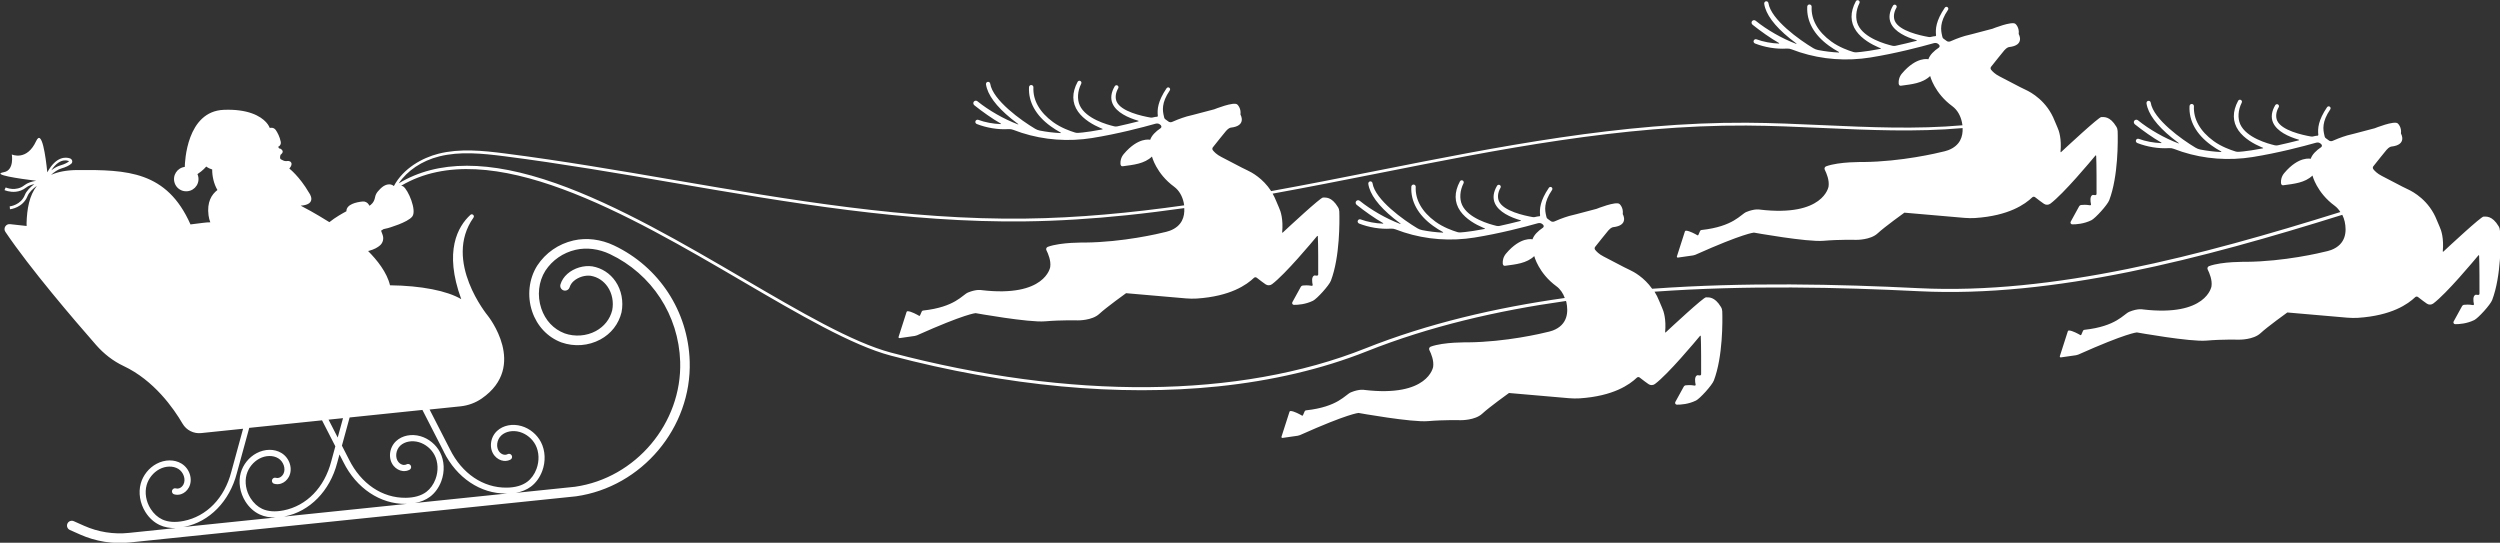 <svg xmlns="http://www.w3.org/2000/svg" xmlns:xlink="http://www.w3.org/1999/xlink" id="Layer_1" data-name="Layer 1" viewBox="0 0 839.76 182.31"><rect x="0" y="0" width="839.76" height="182.31" fill="#333333" stroke="none"/><defs><style>      .cls-1 {        fill: none;      }      .cls-2 {        fill: #fff;      }      .cls-3 {        opacity: .56;      }      .cls-4 {        clip-path: url(#clippath);      }    </style><clipPath id="clippath"><rect class="cls-1" x="-2355.65" y="-96.4" width="1865.62" height="875"></rect></clipPath></defs><g class="cls-4"><g class="cls-3"><path class="cls-2" d="M51.12,143.7c-1.18,0-2.15-.96-2.15-2.15s.96-2.15,2.15-2.15,2.15.96,2.15,2.15-.96,2.15-2.15,2.15Z"></path><path class="cls-2" d="M57.78,116.49c-1.57,0-2.84-1.27-2.84-2.84s1.27-2.84,2.84-2.84,2.84,1.27,2.84,2.84-1.27,2.84-2.84,2.84Z"></path></g></g><path class="cls-2" d="M839.73,77.47c-.02-.52-.16-1.02-.43-1.47-2.2-3.66-4.22-3.21-5.06-3.25-.82-.04-11.72,10.1-13.53,11.79-.07.06-.18,0-.17-.09.39-4.4-.48-7.07-1.06-8.29-.33-.71-.64-1.43-.92-2.16-2.59-6.68-7.98-9.6-9.73-10.4-.64-.29-1.26-.6-1.88-.92l-6.89-3.59c-1.53-.77-2.41-1.69-2.85-2.26-.22-.29-.22-.69,0-.97.99-1.24,3.73-4.7,4.45-5.53.88-1.02,1.57-1.09,1.57-1.09,5.5-.59,3.26-4.4,3.26-4.4.29-2.23-1.08-3.38-1.08-3.38-1.1-1.05-7.73,1.62-7.73,1.62-5.92,1.6-9.22,2.4-9.22,2.4,0,0-2.3.65-4.92,1.83-.45.2-.98.13-1.35-.2-.29-.25-.6-.47-.92-.67-.2-.13-.34-.32-.39-.55-.03-.14-.06-.28-.1-.42-.46-1.94-.91-4.51,1.97-8.74.23-.33.1-.8-.28-.97-.29-.12-.63,0-.81.26-2.96,4.39-3.16,7.11-2.93,9.27.02.16-.11.3-.27.3-.14,0-.27.01-.41.02-.26.03-.53.08-.78.15l-.17.05c-.28.08-.57.09-.85.04-2.82-.49-9.88-2.02-11.35-5.35-.54-1.23-.41-2.9.52-4.48.18-.3.11-.69-.17-.9h0c-.32-.24-.77-.14-.98.2-1.23,2.07-1.52,4.1-.74,5.86,1.31,2.98,5.22,4.74,8.67,5.75.1.03.1.17,0,.2-2.39.61-4.76,1.18-7.07,1.68-.33.07-.67.07-.99,0-2.45-.57-9.56-2.57-11.61-7.02-.95-2.07-.76-4.85.48-7.31.19-.36.02-.82-.39-.96-.32-.11-.67.05-.83.35-1.95,3.62-1.93,7.03.14,9.98,1.9,2.7,5.18,4.51,7.6,5.54.2.08.4.17.61.25.09.04.08.17-.02.19-1.33.25-2.62.47-3.86.67-.9.14-1.81.26-2.72.36-.52.05-1.04.1-1.56.14-.36.03-.72-.02-1.06-.12-1.66-.51-4.77-1.62-7.35-3.5-4.54-3.3-6.84-7.4-6.62-11.7.02-.47-.4-.83-.87-.75-.35.06-.59.38-.61.73-.25,4.89,2.23,9.46,7.29,13.12,1.03.75,2.16,1.46,3.36,2.11.09.05.05.19-.05.18-2.35-.11-4.7-.4-6.99-.84-.56-.11-1.08-.32-1.57-.61-4.62-2.75-14.21-9.58-15.08-15.16-.06-.4-.44-.66-.84-.59-.39.07-.63.47-.57.87.51,3.42,3.36,7.35,8.55,11.56.72.58,1.48,1.17,2.27,1.75.07.05.01.16-.07.13-4.76-1.8-9.82-4.7-13.64-7.79-.36-.29-.9-.24-1.2.14-.29.37-.19.92.18,1.22,2.51,2.02,6.12,4.59,8.9,6.15.08.05.05.18-.05.17-2.49-.08-5.31-.6-7.53-1.43-.45-.17-.94.15-.99.62-.04.34.19.66.51.79,3.21,1.25,7.03,1.94,10.66,1.7.54-.04,1.09.05,1.59.25,7.35,2.88,15.47,3.96,23.55,3.13.96-.1,1.94-.23,2.9-.38,8.61-1.38,17.02-3.6,21.27-4.8.14-.04.28-.07.42-.08.59-.06,1.05.21,1.43.62.26.29.22.74-.1.95-1.64,1.11-3,2.42-3.49,3.9,0,0-3.96-1.05-8.88,4.78-.44.52-.77,1.12-.95,1.78-.22.8-.41,2.46.59,2.33,3.67-.49,7.3-.83,9.83-3.26,0,0,1.43,5.73,7.44,10.13.78.57,1.41,1.31,1.92,2.12-47.06,14.72-96.61,27.8-141.52,25.58-27.27-1.35-58.28-2.08-89.65.19-2.72-3.84-6.19-5.71-7.53-6.32-.64-.29-1.26-.6-1.88-.92l-6.89-3.59c-1.53-.77-2.41-1.69-2.85-2.26-.22-.29-.22-.69,0-.97.99-1.24,3.73-4.7,4.45-5.53.88-1.02,1.57-1.09,1.57-1.09,5.5-.59,3.26-4.4,3.26-4.4.29-2.23-1.08-3.38-1.08-3.38-1.1-1.05-7.73,1.62-7.73,1.62-5.92,1.61-9.22,2.4-9.22,2.4,0,0-2.3.65-4.92,1.83-.45.2-.98.13-1.35-.2-.29-.25-.6-.47-.92-.67-.2-.13-.34-.32-.39-.55-.03-.14-.06-.28-.1-.42-.46-1.94-.91-4.51,1.97-8.74.23-.33.1-.8-.28-.97-.29-.12-.63,0-.81.26-2.96,4.39-3.16,7.11-2.93,9.27.02.16-.11.3-.27.3-.14,0-.27.01-.41.02-.26.03-.53.08-.78.15l-.17.05c-.28.08-.57.09-.85.04-2.82-.49-9.88-2.02-11.35-5.35-.54-1.23-.41-2.9.52-4.48.18-.3.11-.69-.17-.9h0c-.32-.24-.77-.14-.98.2-1.23,2.07-1.52,4.1-.74,5.86,1.31,2.98,5.22,4.74,8.67,5.75.1.03.1.17,0,.2-2.39.61-4.76,1.18-7.07,1.68-.33.07-.67.07-.99,0-2.45-.57-9.56-2.57-11.61-7.02-.95-2.07-.76-4.85.48-7.31.18-.36.02-.82-.39-.96-.32-.11-.67.05-.83.35-1.95,3.62-1.93,7.03.14,9.98,1.9,2.7,5.18,4.51,7.6,5.54.2.08.4.17.61.25.09.04.08.17-.02.19-1.33.25-2.62.47-3.86.67-.9.14-1.81.26-2.72.36-.52.05-1.04.1-1.56.14-.36.03-.72-.02-1.06-.12-1.66-.5-4.77-1.62-7.35-3.5-4.54-3.3-6.84-7.4-6.62-11.7.02-.47-.4-.83-.87-.75-.35.06-.59.38-.61.73-.25,4.89,2.23,9.46,7.29,13.12,1.03.75,2.16,1.46,3.36,2.11.09.05.05.19-.05.18-2.35-.11-4.7-.4-6.99-.85-.56-.11-1.08-.32-1.57-.61-4.62-2.75-14.21-9.58-15.08-15.16-.06-.4-.44-.66-.84-.59-.39.07-.63.47-.57.86.51,3.42,3.36,7.35,8.55,11.56.72.58,1.48,1.17,2.27,1.75.07.05.01.16-.07.13-4.76-1.8-9.82-4.7-13.64-7.79-.36-.29-.9-.24-1.2.14-.29.37-.19.92.18,1.22,2.51,2.02,6.12,4.59,8.9,6.15.08.05.05.18-.05.17-2.49-.08-5.31-.6-7.53-1.43-.45-.17-.94.15-.99.62-.04.34.19.66.51.79,3.21,1.25,7.03,1.94,10.66,1.7.54-.04,1.09.05,1.59.25,7.35,2.88,15.47,3.96,23.55,3.13.96-.1,1.94-.23,2.9-.38,8.61-1.38,17.02-3.6,21.27-4.8.14-.04.28-.07.42-.08.59-.06,1.05.21,1.43.62.26.29.22.74-.11.95-1.64,1.11-3,2.42-3.49,3.9,0,0-3.96-1.05-8.88,4.78-.44.52-.77,1.12-.95,1.78-.22.8-.41,2.46.59,2.33,3.67-.49,7.3-.83,9.83-3.26,0,0,1.43,5.73,7.44,10.13,1.33.97,2.26,2.39,2.81,3.94-23.18,3.26-45.97,8.57-67.01,16.95-42.31,16.85-98.88,17.35-159.28,1.41-12.93-3.41-30.72-13.82-49.55-24.84-19.82-11.59-42.28-24.73-63.06-32.04-22.38-7.87-39.69-7.87-52.78.02,2.84-4.24,7.76-7.59,13.58-9.05,6.97-1.75,14.38-1.02,22-.05,19.02,2.44,38.29,5.74,56.92,8.94,38.47,6.6,78.25,13.43,117.88,12.93,11.41-.14,22.81-.89,34.19-2.07,6.45-.67,12.88-1.49,19.3-2.39.17,2.85-.71,6.02-4.83,7.59-.4.15-.8.27-1.21.37-2.62.66-14.53,3.48-27.31,3.61,0,0-8.09-.17-12.49,1.44-.47.17-.69.71-.46,1.15.6,1.19,1.59,3.55,1.27,5.65,0,0-1.6,10.29-23.09,7.74,0,0-1.61-.39-4.52.8-1.9.78-4.28,4.88-15.1,6.06-.19.02-.36.14-.44.32l-.59,1.35c-.05.12-.19.16-.3.1-.65-.38-2.68-1.52-3.84-1.55-.17,0-.32.1-.37.26l-2.69,8.38c-.07.22.11.43.34.4,2.31-.34,4.3-.62,5.11-.73.26-.04.51-.11.74-.21,16.26-7.27,19.69-7.45,19.69-7.45,0,0,17.9,3.22,23.34,2.75,5.44-.47,11.08-.32,11.08-.32,0,0,4.71.07,7.11-2.16,2.4-2.23,9.01-6.97,9.01-6.97l20.17,1.75c1.18.1,2.37.12,3.55.05,11.44-.75,16.85-4.68,19.24-6.96.26-.24.65-.26.93-.04,1.23.98,2.27,1.72,2.98,2.22.65.45,1.52.43,2.15-.04,4.43-3.31,13.63-14.34,15.16-16.18.08-.09.23-.04.24.08.14,2.7.13,10.8.12,12.82,0,.24-.21.43-.46.41l-.81-.08c-1.07.37-.78,2.27-.59,3.14.05.21-.13.39-.34.35-1.32-.23-2.38-.17-2.96-.1-.3.04-.57.22-.71.49l-2.81,5.11c-.22.41.07.9.53.9,1.36.01,3.9-.16,6.42-1.39,1.27-.62,5.39-5.11,6-6.74,3.05-8.02,2.92-20.07,2.82-23.2-.02-.52-.16-1.02-.43-1.47-2.2-3.66-4.22-3.21-5.06-3.25-.82-.04-11.72,10.1-13.53,11.79-.07.06-.18,0-.17-.09.39-4.4-.48-7.07-1.06-8.29-.33-.71-.64-1.43-.92-2.16-.36-.93-.78-1.77-1.23-2.56,11.86-2.15,23.64-4.48,35.3-6.79,40.37-8.02,82.12-16.31,123.82-16.08,8.53.05,17.28.44,25.74.82,15.5.7,31.41,1.41,46.91.03.13,2.8-.8,5.88-4.83,7.42-.39.15-.8.27-1.21.37-2.62.66-14.53,3.48-27.31,3.61,0,0-8.09-.17-12.49,1.44-.47.17-.69.71-.46,1.15.6,1.19,1.59,3.55,1.27,5.65,0,0-1.6,10.29-23.09,7.74,0,0-1.61-.39-4.52.8-1.9.78-4.28,4.88-15.1,6.06-.19.02-.36.14-.44.32l-.59,1.35c-.05.12-.19.16-.3.1-.65-.38-2.68-1.52-3.84-1.55-.17,0-.32.1-.37.26l-2.69,8.38c-.07.22.11.43.34.4,2.31-.34,4.3-.62,5.11-.73.26-.04.51-.11.74-.21,16.26-7.27,19.69-7.45,19.69-7.45,0,0,17.9,3.22,23.34,2.75,5.44-.47,11.08-.32,11.08-.32,0,0,4.71.07,7.11-2.16,2.4-2.23,9.01-6.97,9.01-6.97l20.17,1.75c1.18.1,2.37.12,3.55.05,11.44-.75,16.85-4.68,19.24-6.96.26-.24.65-.26.93-.04,1.23.98,2.27,1.72,2.98,2.22.65.45,1.52.43,2.15-.04,4.43-3.31,13.63-14.34,15.16-16.18.08-.09.23-.04.24.08.14,2.7.13,10.8.12,12.82,0,.24-.21.43-.46.41l-.81-.08c-1.07.37-.79,2.27-.59,3.14.05.21-.13.39-.34.35-1.32-.23-2.38-.17-2.96-.1-.3.04-.57.22-.71.49l-2.81,5.12c-.22.41.07.9.53.9,1.36.01,3.9-.16,6.42-1.39,1.27-.62,5.39-5.11,6-6.74,3.05-8.02,2.92-20.07,2.82-23.2-.02-.52-.16-1.02-.43-1.47-2.2-3.66-4.22-3.21-5.06-3.25-.82-.04-11.72,10.1-13.53,11.79-.07.06-.18,0-.17-.09.39-4.4-.48-7.07-1.06-8.29-.33-.71-.64-1.43-.92-2.16-2.59-6.68-7.98-9.6-9.73-10.4-.64-.29-1.26-.6-1.88-.92l-6.89-3.59c-1.53-.77-2.41-1.69-2.85-2.25-.22-.29-.22-.69,0-.97.99-1.24,3.73-4.7,4.45-5.53.88-1.02,1.57-1.09,1.57-1.09,5.5-.59,3.26-4.4,3.26-4.4.29-2.23-1.08-3.38-1.08-3.38-1.1-1.05-7.73,1.62-7.73,1.62-5.92,1.6-9.22,2.4-9.22,2.4,0,0-2.3.65-4.92,1.83-.45.2-.98.13-1.35-.2-.29-.25-.6-.47-.92-.67-.2-.13-.34-.32-.39-.55-.03-.14-.06-.28-.1-.42-.46-1.94-.91-4.51,1.97-8.74.23-.33.1-.8-.28-.97-.29-.12-.63,0-.81.26-2.96,4.39-3.16,7.11-2.93,9.27.02.16-.11.3-.27.3-.14,0-.27.01-.41.02-.26.03-.53.08-.78.15l-.17.05c-.28.08-.57.09-.85.04-2.82-.49-9.88-2.02-11.35-5.35-.54-1.23-.41-2.9.52-4.48.18-.3.11-.69-.17-.9h0c-.32-.24-.77-.14-.98.2-1.23,2.07-1.52,4.1-.74,5.86,1.31,2.98,5.22,4.74,8.67,5.75.1.03.1.17,0,.2-2.39.61-4.76,1.18-7.07,1.68-.33.07-.67.07-1,0-2.45-.57-9.56-2.57-11.61-7.02-.95-2.07-.76-4.85.48-7.31.19-.36.02-.82-.39-.96-.32-.11-.67.05-.83.35-1.95,3.62-1.93,7.03.14,9.98,1.9,2.7,5.18,4.51,7.6,5.54.2.08.4.17.61.25.09.04.08.17-.02.19-1.33.25-2.62.47-3.86.67-.9.14-1.81.26-2.72.36-.52.05-1.04.1-1.56.14-.36.03-.72-.02-1.06-.12-1.66-.5-4.77-1.62-7.35-3.5-4.54-3.3-6.84-7.4-6.62-11.7.02-.47-.4-.83-.87-.75-.35.06-.59.38-.61.73-.25,4.89,2.23,9.46,7.29,13.12,1.03.75,2.16,1.46,3.36,2.11.09.05.05.19-.05.18-2.35-.11-4.7-.4-6.99-.85-.56-.11-1.08-.32-1.57-.61-4.62-2.75-14.21-9.58-15.08-15.16-.06-.4-.44-.66-.84-.59-.39.07-.63.47-.57.87.51,3.42,3.36,7.35,8.55,11.56.72.58,1.48,1.17,2.27,1.75.07.05.01.16-.07.13-4.76-1.8-9.82-4.7-13.64-7.79-.36-.29-.9-.24-1.2.14-.29.37-.19.92.18,1.22,2.51,2.02,6.12,4.59,8.9,6.15.08.05.05.18-.05.17-2.49-.08-5.31-.6-7.53-1.43-.45-.17-.94.15-.99.62-.04.34.19.66.51.79,3.21,1.25,7.03,1.94,10.66,1.7.54-.04,1.09.05,1.59.25,7.35,2.88,15.47,3.96,23.55,3.13.96-.1,1.94-.23,2.9-.38,8.61-1.38,17.02-3.6,21.27-4.8.14-.04.28-.07.42-.08.59-.06,1.06.21,1.43.62.26.29.22.74-.11.95-1.64,1.11-3,2.42-3.49,3.9,0,0-3.96-1.05-8.88,4.78-.44.52-.77,1.12-.95,1.78-.22.8-.41,2.46.59,2.33,3.67-.49,7.3-.83,9.83-3.26,0,0,1.43,5.73,7.44,10.13,1.72,1.26,2.77,3.24,3.22,5.32.07.35.14.72.19,1.1-15.44,1.37-31.32.66-46.78-.04-8.47-.38-17.23-.78-25.78-.82-41.79-.22-83.59,8.08-124.01,16.1-11.77,2.34-23.67,4.7-35.64,6.86-2.77-4.28-6.56-6.31-7.97-6.96-.64-.29-1.26-.6-1.88-.92l-6.89-3.59c-1.53-.77-2.41-1.69-2.85-2.25-.22-.29-.22-.69,0-.97.99-1.24,3.73-4.7,4.45-5.53.88-1.02,1.57-1.09,1.57-1.09,5.5-.59,3.26-4.4,3.26-4.4.29-2.23-1.08-3.38-1.08-3.38-1.1-1.05-7.73,1.62-7.73,1.62-5.92,1.6-9.22,2.4-9.22,2.4,0,0-2.3.65-4.92,1.83-.45.2-.98.13-1.35-.2-.29-.25-.6-.47-.92-.67-.2-.13-.34-.32-.39-.55-.03-.14-.06-.28-.1-.42-.46-1.94-.91-4.51,1.97-8.74.23-.33.1-.8-.28-.97-.29-.12-.63,0-.81.26-2.96,4.39-3.16,7.11-2.93,9.27.02.16-.11.3-.27.3-.14,0-.27.01-.41.02-.26.03-.53.08-.78.15l-.17.05c-.28.08-.57.09-.85.04-2.82-.49-9.88-2.02-11.35-5.35-.54-1.23-.41-2.9.52-4.48.18-.3.11-.69-.17-.9h0c-.32-.24-.77-.14-.98.2-1.23,2.07-1.52,4.1-.74,5.86,1.31,2.98,5.22,4.74,8.67,5.75.1.03.1.17,0,.2-2.39.61-4.76,1.18-7.07,1.68-.33.07-.67.07-1,0-2.45-.57-9.56-2.57-11.61-7.02-.95-2.07-.76-4.85.48-7.31.18-.36.02-.82-.39-.96-.32-.11-.67.05-.83.35-1.95,3.62-1.93,7.03.14,9.98,1.9,2.7,5.18,4.51,7.6,5.54.2.08.4.17.61.25.09.04.08.17-.02.19-1.33.25-2.62.47-3.86.67-.9.14-1.81.26-2.72.36-.52.05-1.04.1-1.56.14-.36.03-.72-.02-1.06-.12-1.66-.5-4.77-1.62-7.35-3.5-4.54-3.3-6.84-7.4-6.62-11.7.02-.47-.4-.83-.87-.75-.35.06-.59.38-.61.73-.25,4.89,2.23,9.46,7.29,13.12,1.03.75,2.16,1.46,3.36,2.11.09.05.05.19-.05.18-2.35-.11-4.7-.4-6.99-.85-.56-.11-1.09-.32-1.57-.61-4.62-2.75-14.21-9.58-15.08-15.16-.06-.4-.44-.66-.84-.59-.39.07-.63.47-.57.86.51,3.42,3.36,7.35,8.55,11.56.72.58,1.48,1.17,2.27,1.75.07.05.01.16-.07.13-4.76-1.8-9.82-4.7-13.64-7.79-.36-.29-.9-.24-1.2.14-.29.37-.19.92.18,1.22,2.51,2.02,6.12,4.59,8.9,6.15.08.05.05.18-.05.17-2.49-.08-5.31-.6-7.53-1.43-.45-.17-.94.15-.99.62-.04.34.19.66.51.79,3.21,1.25,7.03,1.94,10.66,1.7.54-.04,1.09.05,1.59.25,7.35,2.88,15.47,3.96,23.55,3.13.96-.1,1.94-.23,2.9-.38,8.61-1.38,17.02-3.6,21.27-4.8.14-.04.28-.07.42-.08.59-.06,1.06.21,1.43.62.26.29.22.74-.1.95-1.64,1.11-3,2.42-3.49,3.9,0,0-3.96-1.05-8.88,4.78-.44.52-.77,1.12-.95,1.78-.22.8-.41,2.46.59,2.33,3.67-.49,7.3-.83,9.83-3.26,0,0,1.43,5.73,7.44,10.13,1.72,1.26,2.77,3.24,3.22,5.32.06.3.12.62.16.94-17.73,2.51-35.58,4.23-53.41,4.45-39.54.49-79.28-6.32-117.71-12.92-18.64-3.2-37.92-6.51-56.96-8.95-7.71-.99-15.23-1.72-22.36.07-5.48,1.38-11.85,4.91-15.03,10.87-1.33-1.16-3.07-.24-3.54.08-.76.52-1.43,1.24-1.9,1.81-.45.55-.76,1.2-.88,1.9-.31,1.72-1.36,2.52-1.88,2.83-.08-.14-.16-.28-.24-.41-.43-.7-1.23-1.1-2.05-1.02-1.98.2-5.47.89-5.45,3.28-1.11.59-3.75,2.05-5.72,3.66-4.99-3.12-8.52-4.97-9.64-5.54,5.84-.39,2.78-4.38,2.78-4.38-3.21-5.5-6.59-8.08-6.59-8.08,1.55-1.81.21-2.4.21-2.4-.3-.16-.6-.17-.84-.14-.5.08-1,.04-1.45-.19-.23-.12-.49-.25-.72-.36-.52-.26-.28-1.15-.14-1.56.02-.01.04-.02.04-.02,0,0,1.1-.76.49-1.52-.42-.53-.83-.58-1.03-.56-.09-.22-.2-.4-.31-.56.65-.27,1.02-.96.88-1.65-.36-1.78-1.12-3.15-1.68-3.98-.39-.57-1.07-.87-1.75-.75-.09.02-.17.04-.26.06-.16-.33-.28-.58-.34-.69-.72-1.35-3.29-4.36-9.9-5.21-1.52-.2-3.25-.28-5.23-.2-12.47.5-13.06,17.55-13.09,19.17-2.54.31-4.27,2.88-3.38,5.47.49,1.44,1.81,2.51,3.32,2.69,2.75.34,4.92-1.93,4.65-4.51-.05-.44-.16-.85-.33-1.23,1.87-1.21,2.95-2.54,2.95-2.54.67.5,1.35.8,2,.98-.03,2.29.58,4.92,1.76,6.9-1.98,1.51-3.57,4.09-2.99,8.51.11.87.32,1.64.6,2.34-.79,0-1.58.07-2.37.17-1.44.2-2.87.38-4.29.54-7.96-17.98-21.35-18.36-37.9-18.27-3.73.02-6.65.61-8.95,1.63,1.09-.96,2.31-1.82,3.45-2.15,1.5-.43,2.62-.97,3.33-1.58.28-.24.41-.61.34-.97-.08-.39-.36-.71-.74-.84-1.34-.46-4.62-.83-7.63,4.68-.54-5.3-1.81-14.71-3.74-10.51-3.14,6.85-8.18,4.51-8.18,4.51,0,0,.92,5.31-2.68,5.95-4.44.79,5.08,2.17,10.87,2.89-1.48.24-2.93.68-3.94,1.48-2.85,2.26-6.17.82-6.31.76l-.4.89c.11.05,1.75.76,3.79.55,1.12-.12,2.35-.51,3.53-1.44.69-.55,1.66-.9,2.7-1.13-1.36,1.03-2.65,2.3-3.19,3.67-1.33,3.38-4.93,3.8-5.08,3.82l.1.97c.18-.02,4.33-.49,5.89-4.43.5-1.27,1.8-2.47,3.14-3.45-2.56,3.28-3.32,7.77-3.46,12.55,0,.32.02.63.02.94-2.23-.22-4.1-.43-5.55-.61-1.42-.18-2.39,1.4-1.59,2.58,8.32,12.35,23.01,29.49,30.51,38.05,2.57,2.92,5.66,5.35,9.18,7.01,10.23,4.81,16.82,14.22,19.83,19.38,1.28,2.19,3.72,3.42,6.24,3.16l14.09-1.46-3.96,14.49c-2.28,8.8-8.27,14.96-16.02,16.49-2.82.56-5.24.38-7.17-.51-1.54-.72-2.89-1.95-3.92-3.58-1.54-2.44-2.04-5.41-1.33-7.95.63-2.25,2.23-4.24,4.28-5.34,2.11-1.13,4.6-1.18,6.33-.13,1.81,1.09,2.64,3.6,1.75,5.26-.34.63-.87,1.1-1.45,1.29-.36.12-.75.12-1.09.02-.39-.11-.8.02-1.06.33-.48.56-.23,1.45.48,1.66.73.22,1.55.21,2.32-.04,1.09-.35,2.05-1.19,2.64-2.28,1.42-2.66.28-6.33-2.5-8.01-2.38-1.44-5.58-1.41-8.37.08-2.55,1.36-4.53,3.83-5.3,6.61-.86,3.09-.27,6.68,1.57,9.61,1.24,1.97,2.9,3.47,4.8,4.35,1.57.73,3.37,1.07,5.38,1.01l-15.76,1.63c-5.13.53-10.31-.29-15.02-2.39l-3.48-1.55c-.81-.36-1.77,0-2.13.82-.36.81,0,1.77.82,2.13l3.48,1.55c5.22,2.32,10.98,3.24,16.66,2.65l149.9-15.5c22.1-3.14,38.86-23.05,38.17-45.33-.52-16.81-10.26-31.73-25.42-38.93-4.4-2.09-9.23-2.69-13.62-1.68-5.04,1.16-9.35,4.14-12.17,8.43-2.82,4.46-3.46,10.22-1.71,15.42,1.64,4.88,5.2,8.66,9.81,10.39,4.34,1.53,9.11,1.17,13.1-.98,3.62-1.95,6.14-5.17,7.11-9.13.72-3.67-.02-7.46-2.02-10.39-1.83-2.68-4.57-4.47-7.76-5.04-2.89-.43-6.19.56-8.4,2.51-1.15,1.01-1.94,2.24-2.34,3.56-.31,1.05.49,2.11,1.59,2.08.7-.02,1.3-.48,1.5-1.15.27-.92.86-1.62,1.39-2.08,1.51-1.33,3.83-2.03,5.75-1.75,2.29.41,4.28,1.72,5.62,3.68,1.52,2.23,2.08,5.13,1.54,7.88-.74,2.99-2.69,5.47-5.5,6.99-3.14,1.7-7.07,1.99-10.47.79-3.72-1.4-6.51-4.37-7.86-8.39-1.44-4.29-.92-9.02,1.37-12.65,2.34-3.57,5.96-6.07,10.18-7.04,3.68-.84,7.77-.33,11.52,1.45,14.06,6.68,23.1,20.52,23.59,36.12.64,20.66-14.91,39.12-35.34,42.03l-19.87,2.05c1.97-.36,3.67-1.06,5.06-2.09,1.68-1.25,2.99-3.07,3.81-5.24,1.21-3.24,1.05-6.88-.43-9.73-1.33-2.56-3.77-4.58-6.54-5.38-3.03-.88-6.17-.26-8.21,1.64-2.38,2.21-2.75,6.04-.81,8.35.8.95,1.91,1.57,3.05,1.7.8.09,1.6-.07,2.28-.43.65-.35.71-1.27.13-1.72-.32-.25-.75-.29-1.11-.1-.32.17-.7.25-1.07.2-.61-.07-1.23-.42-1.69-.97-1.21-1.45-.91-4.07.64-5.51,1.48-1.38,3.92-1.84,6.22-1.17,2.24.65,4.21,2.28,5.29,4.35,1.21,2.34,1.33,5.35.32,8.06-.67,1.8-1.74,3.29-3.1,4.31-1.71,1.27-4.04,1.94-6.91,1.97-7.9.09-15.02-4.72-19.06-12.88l-6.84-13.36,10.39-1.07c2.57-.27,5.03-1.17,7.15-2.64,15.65-10.86,2.02-27.8,2.02-27.8,0,0-15.16-18.33-4.81-32.95.48-.68-.42-1.49-1.03-.93-4.21,3.88-9,12.19-3.08,28.32-4.77-2.82-13.43-4.53-23.93-4.66-1.02-4.34-4.36-8.5-7.37-11.52.12-.02.24-.04.36-.07,1.78-.48,2.93-1.17,3.68-1.84.98-.87,1.3-2.27.85-3.5-.15-.41-.32-.89-.52-1.41.5-.32.84-.53.84-.53l1.47-.34s6.67-1.87,8.19-3.92c1.52-2.04-1.37-8.94-3.08-10.09-.22-.15-.46-.2-.69-.21,29.68-17.6,76.69,9.89,114.69,32.12,18.89,11.05,36.74,21.49,49.8,24.94,39.17,10.33,76.74,13.77,109.89,10.34,18.14-1.88,34.96-5.81,49.99-11.79,21-8.36,43.77-13.66,66.92-16.91.04.14.09.28.13.43.68,3.2.5,7.56-4.56,9.49-.39.15-.8.27-1.21.37-2.62.66-14.53,3.48-27.31,3.61,0,0-8.09-.17-12.49,1.44-.47.17-.69.71-.46,1.15.6,1.19,1.59,3.55,1.27,5.65,0,0-1.6,10.29-23.09,7.74,0,0-1.61-.39-4.52.8-1.9.78-4.28,4.88-15.1,6.06-.19.02-.36.14-.44.32l-.59,1.35c-.05.12-.19.16-.3.1-.65-.38-2.68-1.52-3.84-1.55-.17,0-.32.1-.37.26l-2.69,8.38c-.07.22.11.43.34.4,2.31-.34,4.3-.62,5.11-.73.26-.04.51-.11.74-.21,16.26-7.27,19.69-7.45,19.69-7.45,0,0,17.9,3.22,23.34,2.75,5.44-.47,11.08-.32,11.08-.32,0,0,4.71.07,7.11-2.16,2.4-2.23,9.01-6.97,9.01-6.97l20.17,1.75c1.18.1,2.37.12,3.55.05,11.44-.75,16.85-4.68,19.24-6.96.26-.24.65-.26.93-.04,1.23.98,2.27,1.72,2.98,2.22.65.45,1.52.43,2.15-.04,4.43-3.31,13.63-14.34,15.16-16.18.08-.09.23-.04.24.08.14,2.7.13,10.8.12,12.81,0,.24-.21.43-.45.41l-.81-.08c-1.07.37-.79,2.27-.59,3.14.05.21-.13.39-.34.35-1.32-.23-2.37-.17-2.96-.1-.3.04-.57.22-.71.49l-2.81,5.12c-.22.41.07.9.53.9,1.36.01,3.9-.16,6.42-1.39,1.27-.62,5.39-5.11,6-6.74,3.05-8.02,2.92-20.07,2.82-23.2-.02-.52-.16-1.02-.43-1.47-2.2-3.66-4.22-3.21-5.06-3.25-.82-.04-11.72,10.1-13.53,11.79-.07.06-.18,0-.17-.09.39-4.4-.48-7.07-1.06-8.29-.33-.71-.64-1.43-.92-2.16-.45-1.16-.99-2.2-1.58-3.15,31.13-2.22,61.9-1.49,88.98-.15,45.12,2.23,94.84-10.9,142.04-25.67.36.74.65,1.51.82,2.32.68,3.2.5,7.56-4.56,9.49-.4.15-.8.27-1.21.37-2.62.66-14.53,3.48-27.31,3.61,0,0-8.09-.17-12.49,1.44-.47.17-.69.71-.46,1.15.6,1.19,1.59,3.55,1.27,5.65,0,0-1.6,10.29-23.09,7.74,0,0-1.61-.39-4.52.8-1.9.78-4.28,4.88-15.1,6.06-.19.02-.36.14-.44.32l-.59,1.35c-.05.12-.19.16-.3.1-.65-.38-2.68-1.52-3.84-1.55-.17,0-.32.1-.37.26l-2.69,8.38c-.07.22.11.43.34.4,2.31-.34,4.3-.62,5.11-.73.26-.04.51-.11.74-.21,16.26-7.27,19.69-7.45,19.69-7.45,0,0,17.9,3.22,23.34,2.75,5.44-.47,11.08-.32,11.08-.32,0,0,4.71.07,7.11-2.16,2.4-2.23,9.01-6.97,9.01-6.97l20.17,1.75c1.18.1,2.37.12,3.55.05,11.44-.75,16.85-4.68,19.24-6.95.26-.24.65-.26.93-.04,1.23.98,2.27,1.72,2.98,2.22.65.45,1.52.43,2.15-.04,4.43-3.31,13.63-14.34,15.16-16.18.08-.09.23-.04.24.08.14,2.7.13,10.8.12,12.81,0,.24-.21.43-.46.41l-.81-.08c-1.07.37-.79,2.27-.59,3.14.05.21-.13.39-.34.35-1.32-.23-2.37-.17-2.96-.1-.3.04-.57.22-.71.49l-2.81,5.12c-.22.41.07.9.53.9,1.35.01,3.9-.16,6.42-1.39,1.27-.62,5.39-5.11,6-6.73,3.05-8.02,2.91-20.07,2.82-23.2ZM21.57,53.9c.62-.06,1.14.04,1.49.16.06.02.09.07.08.15-.41.36-1.26.89-2.96,1.38-.99.29-2,.9-2.95,1.63,1.6-2.47,3.17-3.21,4.35-3.33ZM115.22,140.46l-1.78,6.51-3.08-6.01,4.86-.5ZM61.5,177.03c.14-.03.28-.05.43-.07,8.42-1.66,15.17-8.56,17.62-17.99l4.17-15.25,24.45-2.53,4.47,8.73-1.37,5.03c-2.28,8.8-8.27,14.96-16.02,16.49-2.82.56-5.24.38-7.17-.51-1.54-.72-2.89-1.95-3.92-3.58-1.54-2.44-2.04-5.41-1.33-7.95.63-2.25,2.23-4.24,4.28-5.34,2.11-1.13,4.6-1.18,6.33-.13,1.81,1.09,2.64,3.6,1.75,5.26-.34.63-.87,1.1-1.45,1.29-.36.12-.75.12-1.09.02-.39-.11-.8.02-1.06.33-.48.57-.23,1.45.48,1.66.73.22,1.55.21,2.32-.04,1.09-.35,2.05-1.19,2.64-2.28,1.42-2.66.28-6.33-2.5-8.01-2.38-1.44-5.58-1.41-8.37.08-2.55,1.36-4.53,3.83-5.3,6.61-.86,3.09-.27,6.68,1.57,9.61,1.24,1.97,2.9,3.47,4.8,4.35,1.57.73,3.37,1.07,5.38,1.01l-31.07,3.21ZM95.21,173.54c.14-.02.28-.05.43-.07,8.42-1.66,15.17-8.56,17.62-17.99l.77-2.83,1.33,2.6c4.33,8.74,12.35,14.11,20.93,14.01.15,0,.29,0,.43-.01l-41.51,4.29ZM149.07,151.76c4.33,8.74,12.35,14.11,20.93,14.01.15,0,.29,0,.43-.01l-31.07,3.21c1.97-.36,3.67-1.06,5.06-2.09,1.68-1.25,2.99-3.07,3.81-5.24,1.21-3.24,1.05-6.88-.43-9.73-1.33-2.56-3.77-4.58-6.54-5.38-3.03-.88-6.17-.26-8.21,1.64-2.38,2.21-2.75,6.04-.81,8.35.8.95,1.91,1.57,3.05,1.7.81.09,1.6-.07,2.28-.43.65-.35.71-1.27.13-1.72-.32-.25-.75-.29-1.11-.1-.31.17-.7.24-1.07.2-.61-.07-1.23-.42-1.69-.97-1.21-1.45-.91-4.07.63-5.51,1.48-1.38,3.92-1.83,6.22-1.17,2.24.65,4.21,2.28,5.29,4.35,1.21,2.34,1.33,5.35.32,8.06-.67,1.8-1.75,3.29-3.1,4.31-1.71,1.27-4.03,1.94-6.91,1.97-7.9.09-15.02-4.72-19.06-12.88l-2.37-4.63,2.59-9.47,24.45-2.53,7.2,14.06Z"></path></svg>